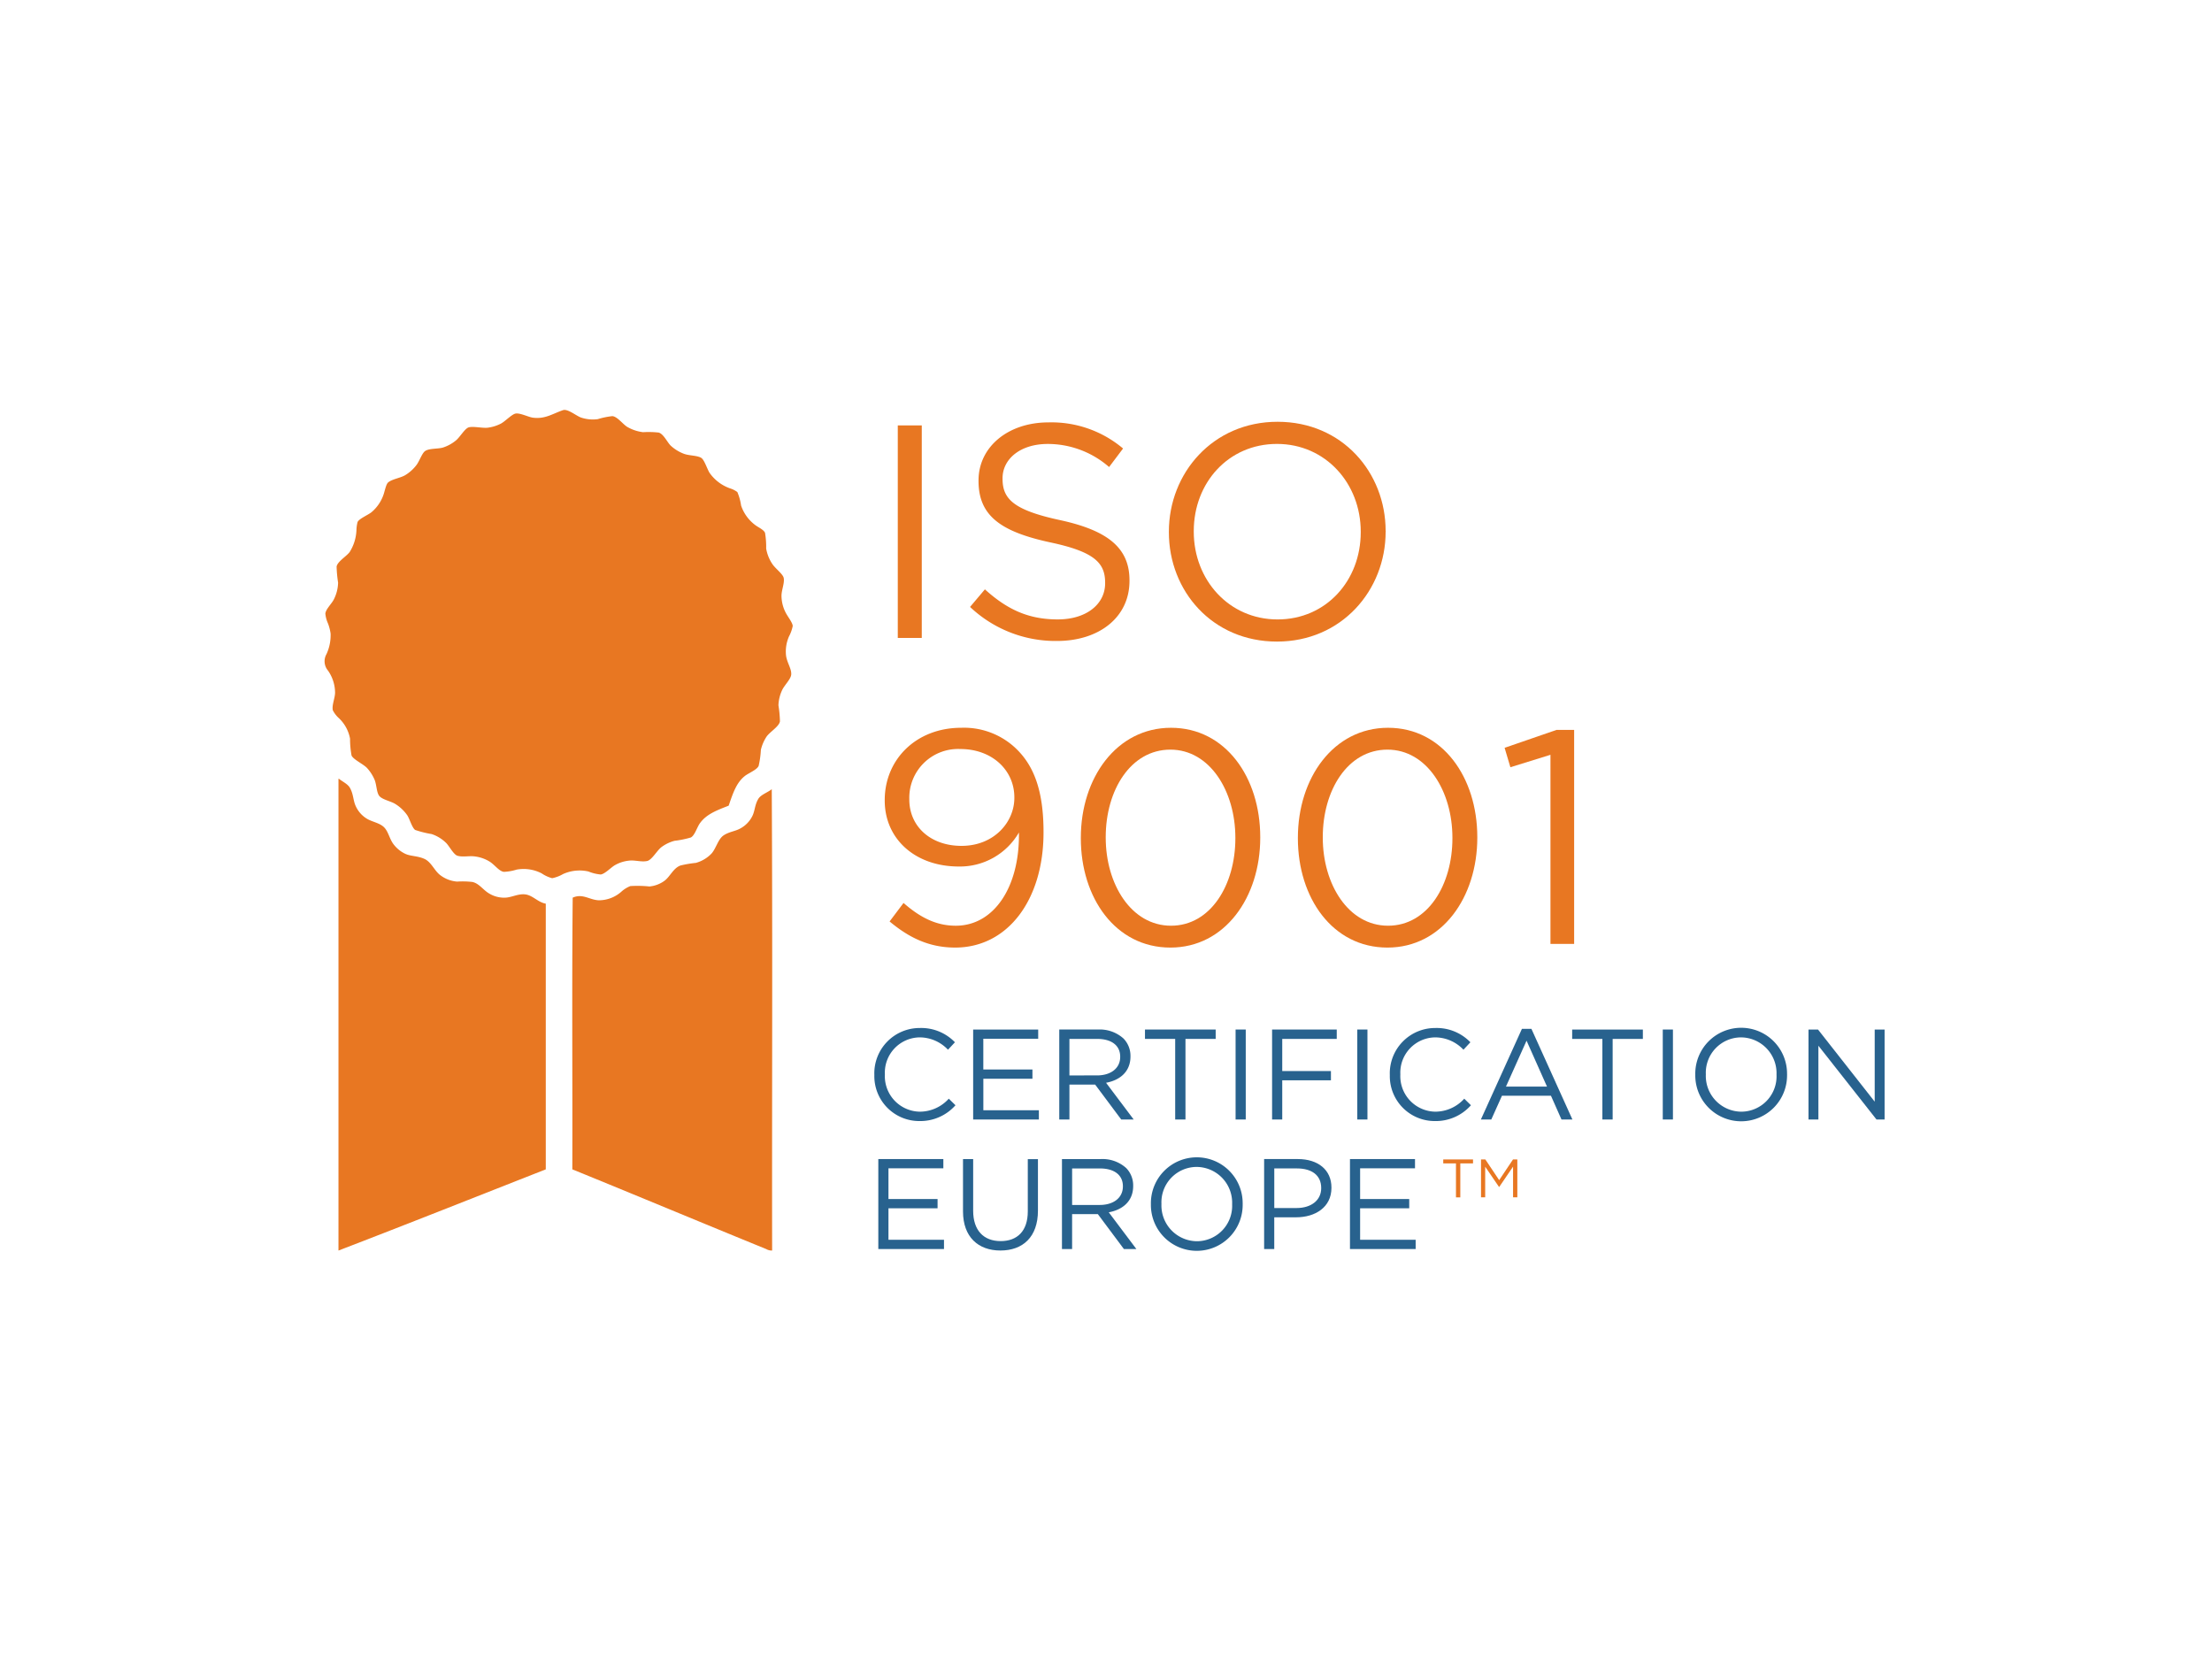 <svg xmlns="http://www.w3.org/2000/svg" xmlns:xlink="http://www.w3.org/1999/xlink" width="368" height="276" viewBox="0 0 368 276">
  <rect x="0" y="0" width="368" height="276" fill="#333333" stroke="none"/>
  <defs>
    <clipPath id="clip-path">
      <rect id="Rectangle_10" data-name="Rectangle 10" width="259.533" height="139.864" fill="#e87722"/>
    </clipPath>
    <clipPath id="clip-logo-ISO-9001">
      <rect width="368" height="276"/>
    </clipPath>
  </defs>
  <g id="logo-ISO-9001" clip-path="url(#clip-logo-ISO-9001)">
    <rect width="368" height="276" fill="#fff"/>
    <g id="Group_5" data-name="Group 5" transform="translate(54 68.195)">
      <rect id="Rectangle_6" data-name="Rectangle 6" width="3.99" height="35.357" transform="translate(95.36 2.578)" fill="#e87722"/>
      <g id="Group_4" data-name="Group 4">
        <g id="Group_3" data-name="Group 3" clip-path="url(#clip-path)">
          <path id="Path_29" data-name="Path 29" d="M177.377,34.134l2.475-2.929c3.687,3.333,7.223,5,12.123,5,4.748,0,7.88-2.526,7.88-6.011v-.1c0-3.283-1.768-5.152-9.193-6.718-8.131-1.768-11.869-4.394-11.869-10.2v-.1c0-5.556,4.9-9.648,11.617-9.648a18.448,18.448,0,0,1,12.426,4.344l-2.323,3.081a15.531,15.531,0,0,0-10.2-3.839c-4.6,0-7.525,2.526-7.525,5.708v.1c0,3.334,1.819,5.2,9.6,6.87,7.88,1.717,11.517,4.6,11.517,10v.1c0,6.062-5.051,10-12.072,10a20.691,20.691,0,0,1-14.446-5.657" transform="translate(-69.998 -1.351)" fill="#e87722"/>
          <path id="Path_30" data-name="Path 30" d="M232.023,21.643v-.1c0-9.748,7.323-18.284,18.082-18.284s17.981,8.435,17.981,18.184c.051.05.051.05,0,.1,0,9.749-7.324,18.285-18.082,18.285s-17.981-8.435-17.981-18.184m31.921,0v-.1c0-8.031-5.859-14.6-13.94-14.6s-13.84,6.465-13.84,14.5v.1c0,8.031,5.859,14.6,13.94,14.6s13.839-6.465,13.839-14.5" transform="translate(-91.563 -1.286)" fill="#e87722"/>
          <path id="Path_31" data-name="Path 31" d="M154.743,119.577l2.323-3.081c2.879,2.526,5.556,3.788,8.688,3.788,6.364,0,10.657-6.465,10.506-15.507a11.337,11.337,0,0,1-10,5.657c-7.273,0-12.324-4.6-12.324-10.96v-.1c0-6.718,5.2-12.021,12.729-12.021a12.5,12.5,0,0,1,9.294,3.636c2.677,2.677,4.394,6.616,4.394,13.688v.1c0,11.213-5.96,19.143-14.7,19.143-4.6,0-7.93-1.869-10.91-4.344M175.5,99.02v-.1c0-4.495-3.687-8.031-8.991-8.031a8.118,8.118,0,0,0-8.486,8.283v.1c0,4.5,3.536,7.728,8.688,7.728,5.4,0,8.789-3.94,8.789-7.981" transform="translate(-60.747 -34.472)" fill="#e87722"/>
          <path id="Path_32" data-name="Path 32" d="M207.828,105.738v-.1c0-9.9,5.91-18.284,15-18.284s14.849,8.283,14.849,18.183v.1c0,9.9-5.859,18.284-14.95,18.284-9.142,0-14.9-8.283-14.9-18.183m25.71,0v-.1c0-7.728-4.243-14.648-10.809-14.648-6.617,0-10.759,6.768-10.759,14.546v.1c0,7.728,4.243,14.648,10.86,14.648s10.708-6.818,10.708-14.546" transform="translate(-82.015 -34.472)" fill="#e87722"/>
          <path id="Path_33" data-name="Path 33" d="M267.478,105.738v-.1c0-9.9,5.91-18.284,15-18.284s14.849,8.283,14.849,18.183v.1c0,9.9-5.859,18.284-14.95,18.284-9.142,0-14.9-8.283-14.9-18.183m25.71,0v-.1c0-7.728-4.243-14.648-10.809-14.648-6.617,0-10.759,6.768-10.759,14.546v.1c0,7.728,4.243,14.648,10.86,14.648s10.708-6.818,10.708-14.546" transform="translate(-105.555 -34.472)" fill="#e87722"/>
          <path id="Path_34" data-name="Path 34" d="M331.919,92.079l-6.668,2.07-.96-3.232,8.637-2.98h2.93v35.608h-3.94Z" transform="translate(-127.975 -34.702)" fill="#e87722"/>
          <path id="Path_35" data-name="Path 35" d="M309.541,206.643h-2.116v-.657h4.954v.657h-2.116v5.647h-.721Z" transform="translate(-121.319 -81.288)" fill="#e87722"/>
          <path id="Path_36" data-name="Path 36" d="M317.807,205.986h.72l2.3,3.44,2.3-3.44h.721v6.3h-.711v-5.106l-2.3,3.377H320.8l-2.3-3.369v5.1h-.694Z" transform="translate(-125.416 -81.288)" fill="#e87722"/>
          <path id="Path_37" data-name="Path 37" d="M67.236,65.836c-1.908.754-3.686,1.384-4.793,2.926-.5.7-.842,1.991-1.495,2.366a16.224,16.224,0,0,1-2.739.559,6.454,6.454,0,0,0-2.181,1.058c-.761.6-1.588,2.139-2.366,2.3-.957.209-2.032-.176-2.986-.061a5.929,5.929,0,0,0-2.365.748c-.63.354-1.671,1.466-2.365,1.557a6.935,6.935,0,0,1-2.055-.5,6.659,6.659,0,0,0-4.232.435,5.846,5.846,0,0,1-1.8.682A5.634,5.634,0,0,1,36.11,77.1a6.535,6.535,0,0,0-4.17-.62,8.207,8.207,0,0,1-2.116.371c-.825-.109-1.536-1.213-2.429-1.743a6.084,6.084,0,0,0-2.3-.808c-.983-.163-2.076.145-2.989-.129-.636-.184-1.351-1.585-1.869-2.113a6.23,6.23,0,0,0-2.426-1.493,17.14,17.14,0,0,1-2.74-.685c-.52-.367-.886-1.761-1.309-2.428a6.767,6.767,0,0,0-2.055-1.929c-.739-.444-2.14-.7-2.613-1.308-.445-.574-.422-1.718-.746-2.613A6.865,6.865,0,0,0,7.039,59.55c-.61-.633-2.277-1.4-2.552-2.055a15.193,15.193,0,0,1-.251-2.8,6.252,6.252,0,0,0-1.867-3.423,4.526,4.526,0,0,1-1-1.307c-.182-.859.358-1.975.375-2.925A6.479,6.479,0,0,0,.565,43.364a2.4,2.4,0,0,1-.248-2.739A7.465,7.465,0,0,0,1,37.2a7.774,7.774,0,0,0-.438-1.684A5.069,5.069,0,0,1,.13,33.9c.048-.707.973-1.576,1.371-2.3a6.482,6.482,0,0,0,.746-2.861A21.093,21.093,0,0,1,2,26.058c.153-.848,1.672-1.717,2.179-2.427A7.373,7.373,0,0,0,5.3,20.02a6.026,6.026,0,0,1,.188-1.368c.245-.544,1.7-1.153,2.3-1.62a6.627,6.627,0,0,0,2.179-3.487c.142-.448.31-1.243.623-1.495.7-.556,2-.719,2.8-1.182a6.684,6.684,0,0,0,1.929-1.743c.519-.723.9-1.958,1.432-2.3.686-.447,2.073-.316,2.927-.56a6.464,6.464,0,0,0,2.241-1.245c.624-.544,1.434-1.934,2.055-2.116.734-.217,2.243.145,3.111.062a6.566,6.566,0,0,0,2.241-.683c.766-.409,1.848-1.6,2.491-1.682.738-.1,2.118.588,2.8.685,2.056.283,3.26-.633,5.043-1.243.8-.276,2.233.98,3.05,1.243a6.172,6.172,0,0,0,2.74.249,13.077,13.077,0,0,1,2.427-.5c.839.077,1.762,1.366,2.491,1.8a6.89,6.89,0,0,0,2.614.871,15.46,15.46,0,0,1,2.614.064c.813.251,1.41,1.61,1.991,2.178a6.738,6.738,0,0,0,2.242,1.37c.881.311,2.246.253,2.866.683.509.355.993,1.931,1.366,2.489a7,7,0,0,0,3.363,2.552,4.1,4.1,0,0,1,1.244.623,8.912,8.912,0,0,1,.624,2.243,6.7,6.7,0,0,0,2.426,3.3c.484.352,1.348.732,1.558,1.245a14.275,14.275,0,0,1,.188,2.613,6.589,6.589,0,0,0,1.057,2.614c.553.792,1.753,1.642,1.866,2.3.148.858-.359,1.946-.373,2.926a6.167,6.167,0,0,0,.686,2.8c.343.692,1.154,1.659,1.182,2.241a6.356,6.356,0,0,1-.624,1.746,6.248,6.248,0,0,0-.5,3.05c.108,1.243.96,2.293.872,3.3-.068.752-1.127,1.753-1.5,2.551a6.483,6.483,0,0,0-.624,2.552,19.159,19.159,0,0,1,.249,2.676c-.153.875-1.7,1.75-2.239,2.553a6.857,6.857,0,0,0-.933,2.181,15.146,15.146,0,0,1-.374,2.678c-.309.663-1.674,1.18-2.305,1.68-1.4,1.111-1.972,2.871-2.675,4.917" transform="translate(0 0)" fill="#e87722" fill-rule="evenodd"/>
          <path id="Path_38" data-name="Path 38" d="M38.3,122.142v44.2c-11.487,4.514-22.93,9.065-34.488,13.506V101.538c-.007-.089-.012-.175.06-.188.648.519,1.5.877,1.868,1.558.574,1.047.512,2.072.935,2.985a4.718,4.718,0,0,0,1.869,2.116c.851.522,2.121.688,2.863,1.432.718.727.888,1.918,1.556,2.8a5.285,5.285,0,0,0,1.992,1.619c.887.4,1.973.317,3.113.811,1.165.5,1.681,1.941,2.614,2.675a5.307,5.307,0,0,0,2.862,1.122,14.212,14.212,0,0,1,2.554.062c1.139.253,1.8,1.364,2.8,1.927a4.791,4.791,0,0,0,2.615.685c1.038-.019,2.1-.638,3.238-.559,1.346.093,2.187,1.315,3.549,1.557" transform="translate(-1.502 -39.996)" fill="#e87722" fill-rule="evenodd"/>
          <path id="Path_39" data-name="Path 39" d="M101.254,104.234c.146,25.459.022,51.183.062,76.751a1.863,1.863,0,0,1-.994-.249c-10.638-4.339-21.567-8.91-32.247-13.257.043-15.046-.083-30.252.062-45.2,1.67-.749,2.785.384,4.359.437a5.65,5.65,0,0,0,3.735-1.431,4.989,4.989,0,0,1,1.494-.933,19.265,19.265,0,0,1,3.175.065,5.019,5.019,0,0,0,2.49-.935c.943-.681,1.465-2.109,2.675-2.552a18.365,18.365,0,0,1,2.552-.436,5.66,5.66,0,0,0,2.617-1.557c.776-.868,1.085-2.433,2.055-3.052.93-.593,1.937-.66,2.738-1.121a4.751,4.751,0,0,0,1.929-1.929c.525-.956.429-1.925,1.059-2.988.411-.7,1.6-1.085,2.241-1.616" transform="translate(-26.86 -41.134)" fill="#e87722" fill-rule="evenodd"/>
          <path id="Path_40" data-name="Path 40" d="M151.078,177.639V177.6a7.541,7.541,0,0,1,7.57-7.741,7.788,7.788,0,0,1,5.838,2.373l-1.154,1.24a6.507,6.507,0,0,0-4.7-2.053,5.869,5.869,0,0,0-5.8,6.137v.043a5.907,5.907,0,0,0,5.8,6.18,6.5,6.5,0,0,0,4.833-2.161l1.112,1.091a7.8,7.8,0,0,1-5.988,2.63,7.466,7.466,0,0,1-7.506-7.7" transform="translate(-59.62 -67.03)" fill="#28628e"/>
          <path id="Path_41" data-name="Path 41" d="M178.238,170.28h10.82v1.539h-9.131v5.111H188.1v1.54h-8.168v5.239h9.238v1.539H178.238Z" transform="translate(-70.338 -67.197)" fill="#28628e"/>
          <path id="Path_42" data-name="Path 42" d="M201.9,170.28h6.437a5.9,5.9,0,0,1,4.255,1.5,4.132,4.132,0,0,1,1.155,2.951v.044c0,2.48-1.711,3.934-4.063,4.362l4.6,6.115h-2.074l-4.341-5.816h-4.277v5.816H201.9Zm6.287,7.634c2.245,0,3.85-1.154,3.85-3.079v-.042c0-1.839-1.412-2.951-3.828-2.951h-4.618v6.073Z" transform="translate(-79.676 -67.198)" fill="#28628e"/>
          <path id="Path_43" data-name="Path 43" d="M230.483,171.84h-5.026V170.28h11.762v1.561h-5.026v13.408h-1.71Z" transform="translate(-88.972 -67.197)" fill="#28628e"/>
          <rect id="Rectangle_7" data-name="Rectangle 7" width="1.69" height="14.969" transform="translate(151.559 103.082)" fill="#28628e"/>
          <path id="Path_44" data-name="Path 44" d="M260.388,170.28h10.757v1.561h-9.067v5.346h8.1v1.54h-8.1v6.522h-1.69Z" transform="translate(-102.757 -67.197)" fill="#28628e"/>
          <rect id="Rectangle_8" data-name="Rectangle 8" width="1.69" height="14.969" transform="translate(171.806 103.082)" fill="#28628e"/>
          <path id="Path_45" data-name="Path 45" d="M292.739,177.639V177.6a7.541,7.541,0,0,1,7.57-7.741,7.789,7.789,0,0,1,5.838,2.373l-1.155,1.24a6.507,6.507,0,0,0-4.7-2.053,5.869,5.869,0,0,0-5.8,6.137v.043a5.907,5.907,0,0,0,5.8,6.18,6.5,6.5,0,0,0,4.833-2.161l1.112,1.091a7.794,7.794,0,0,1-5.988,2.63,7.466,7.466,0,0,1-7.505-7.7" transform="translate(-115.524 -67.03)" fill="#28628e"/>
          <path id="Path_46" data-name="Path 46" d="M324.6,170.1h1.582L333,185.179h-1.818l-1.753-3.956h-8.147l-1.776,3.956h-1.732Zm4.17,9.6-3.4-7.634-3.422,7.634Z" transform="translate(-125.405 -67.128)" fill="#28628e"/>
          <path id="Path_47" data-name="Path 47" d="M347.88,171.84h-5.026V170.28h11.762v1.561H349.59v13.408h-1.71Z" transform="translate(-135.3 -67.197)" fill="#28628e"/>
          <rect id="Rectangle_9" data-name="Rectangle 9" width="1.69" height="14.969" transform="translate(222.628 103.082)" fill="#28628e"/>
          <path id="Path_48" data-name="Path 48" d="M376.689,177.639V177.6a7.635,7.635,0,1,1,15.268-.043c.022.022.022.022,0,.043a7.635,7.635,0,1,1-15.268.042m13.515,0V177.6a5.952,5.952,0,0,0-5.9-6.18,5.88,5.88,0,0,0-5.859,6.137v.043a5.951,5.951,0,0,0,5.9,6.18,5.881,5.881,0,0,0,5.86-6.138" transform="translate(-148.653 -67.03)" fill="#28628e"/>
          <path id="Path_49" data-name="Path 49" d="M407.805,170.28h1.582l9.43,12v-12h1.647v14.969h-1.348l-9.665-12.275v12.275h-1.646Z" transform="translate(-160.932 -67.197)" fill="#28628e"/>
          <path id="Path_50" data-name="Path 50" d="M152.173,205.878h10.82v1.539h-9.131v5.111h8.169v1.54h-8.169v5.239H163.1v1.539H152.173Z" transform="translate(-60.052 -81.246)" fill="#28628e"/>
          <path id="Path_51" data-name="Path 51" d="M175.448,214.581v-8.7h1.69v8.6c0,3.229,1.711,5.046,4.576,5.046,2.759,0,4.512-1.668,4.512-4.939v-8.7h1.689v8.575c0,4.362-2.5,6.629-6.244,6.629-3.7,0-6.223-2.266-6.223-6.5" transform="translate(-69.237 -81.246)" fill="#28628e"/>
          <path id="Path_52" data-name="Path 52" d="M202.643,205.879h6.436a5.9,5.9,0,0,1,4.256,1.5,4.132,4.132,0,0,1,1.154,2.951v.044c0,2.48-1.711,3.934-4.063,4.362l4.6,6.115H212.95l-4.341-5.816h-4.278v5.816h-1.689Zm6.287,7.634c2.245,0,3.849-1.154,3.849-3.08v-.042c0-1.839-1.411-2.951-3.828-2.951h-4.619v6.073Z" transform="translate(-79.969 -81.246)" fill="#28628e"/>
          <path id="Path_53" data-name="Path 53" d="M227.083,213.238V213.2a7.635,7.635,0,1,1,15.268-.044c.022.022.022.022,0,.044a7.635,7.635,0,1,1-15.268.042m13.515,0V213.2a5.952,5.952,0,0,0-5.9-6.18,5.881,5.881,0,0,0-5.86,6.137v.044a5.952,5.952,0,0,0,5.9,6.18,5.881,5.881,0,0,0,5.859-6.138" transform="translate(-89.614 -81.079)" fill="#28628e"/>
          <path id="Path_54" data-name="Path 54" d="M258.2,205.878h5.6c3.378,0,5.6,1.8,5.6,4.747v.042c0,3.229-2.694,4.9-5.879,4.9h-3.636v5.282H258.2Zm5.389,8.147c2.481,0,4.106-1.325,4.106-3.293v-.044c0-2.138-1.6-3.25-4.02-3.25h-3.785v6.586Z" transform="translate(-101.893 -81.246)" fill="#28628e"/>
          <path id="Path_55" data-name="Path 55" d="M281.791,205.878h10.82v1.539H283.48v5.111h8.169v1.54H283.48v5.239h9.239v1.539H281.791Z" transform="translate(-111.203 -81.246)" fill="#28628e"/>
        </g>
      </g>
    </g>
  </g>
</svg>
